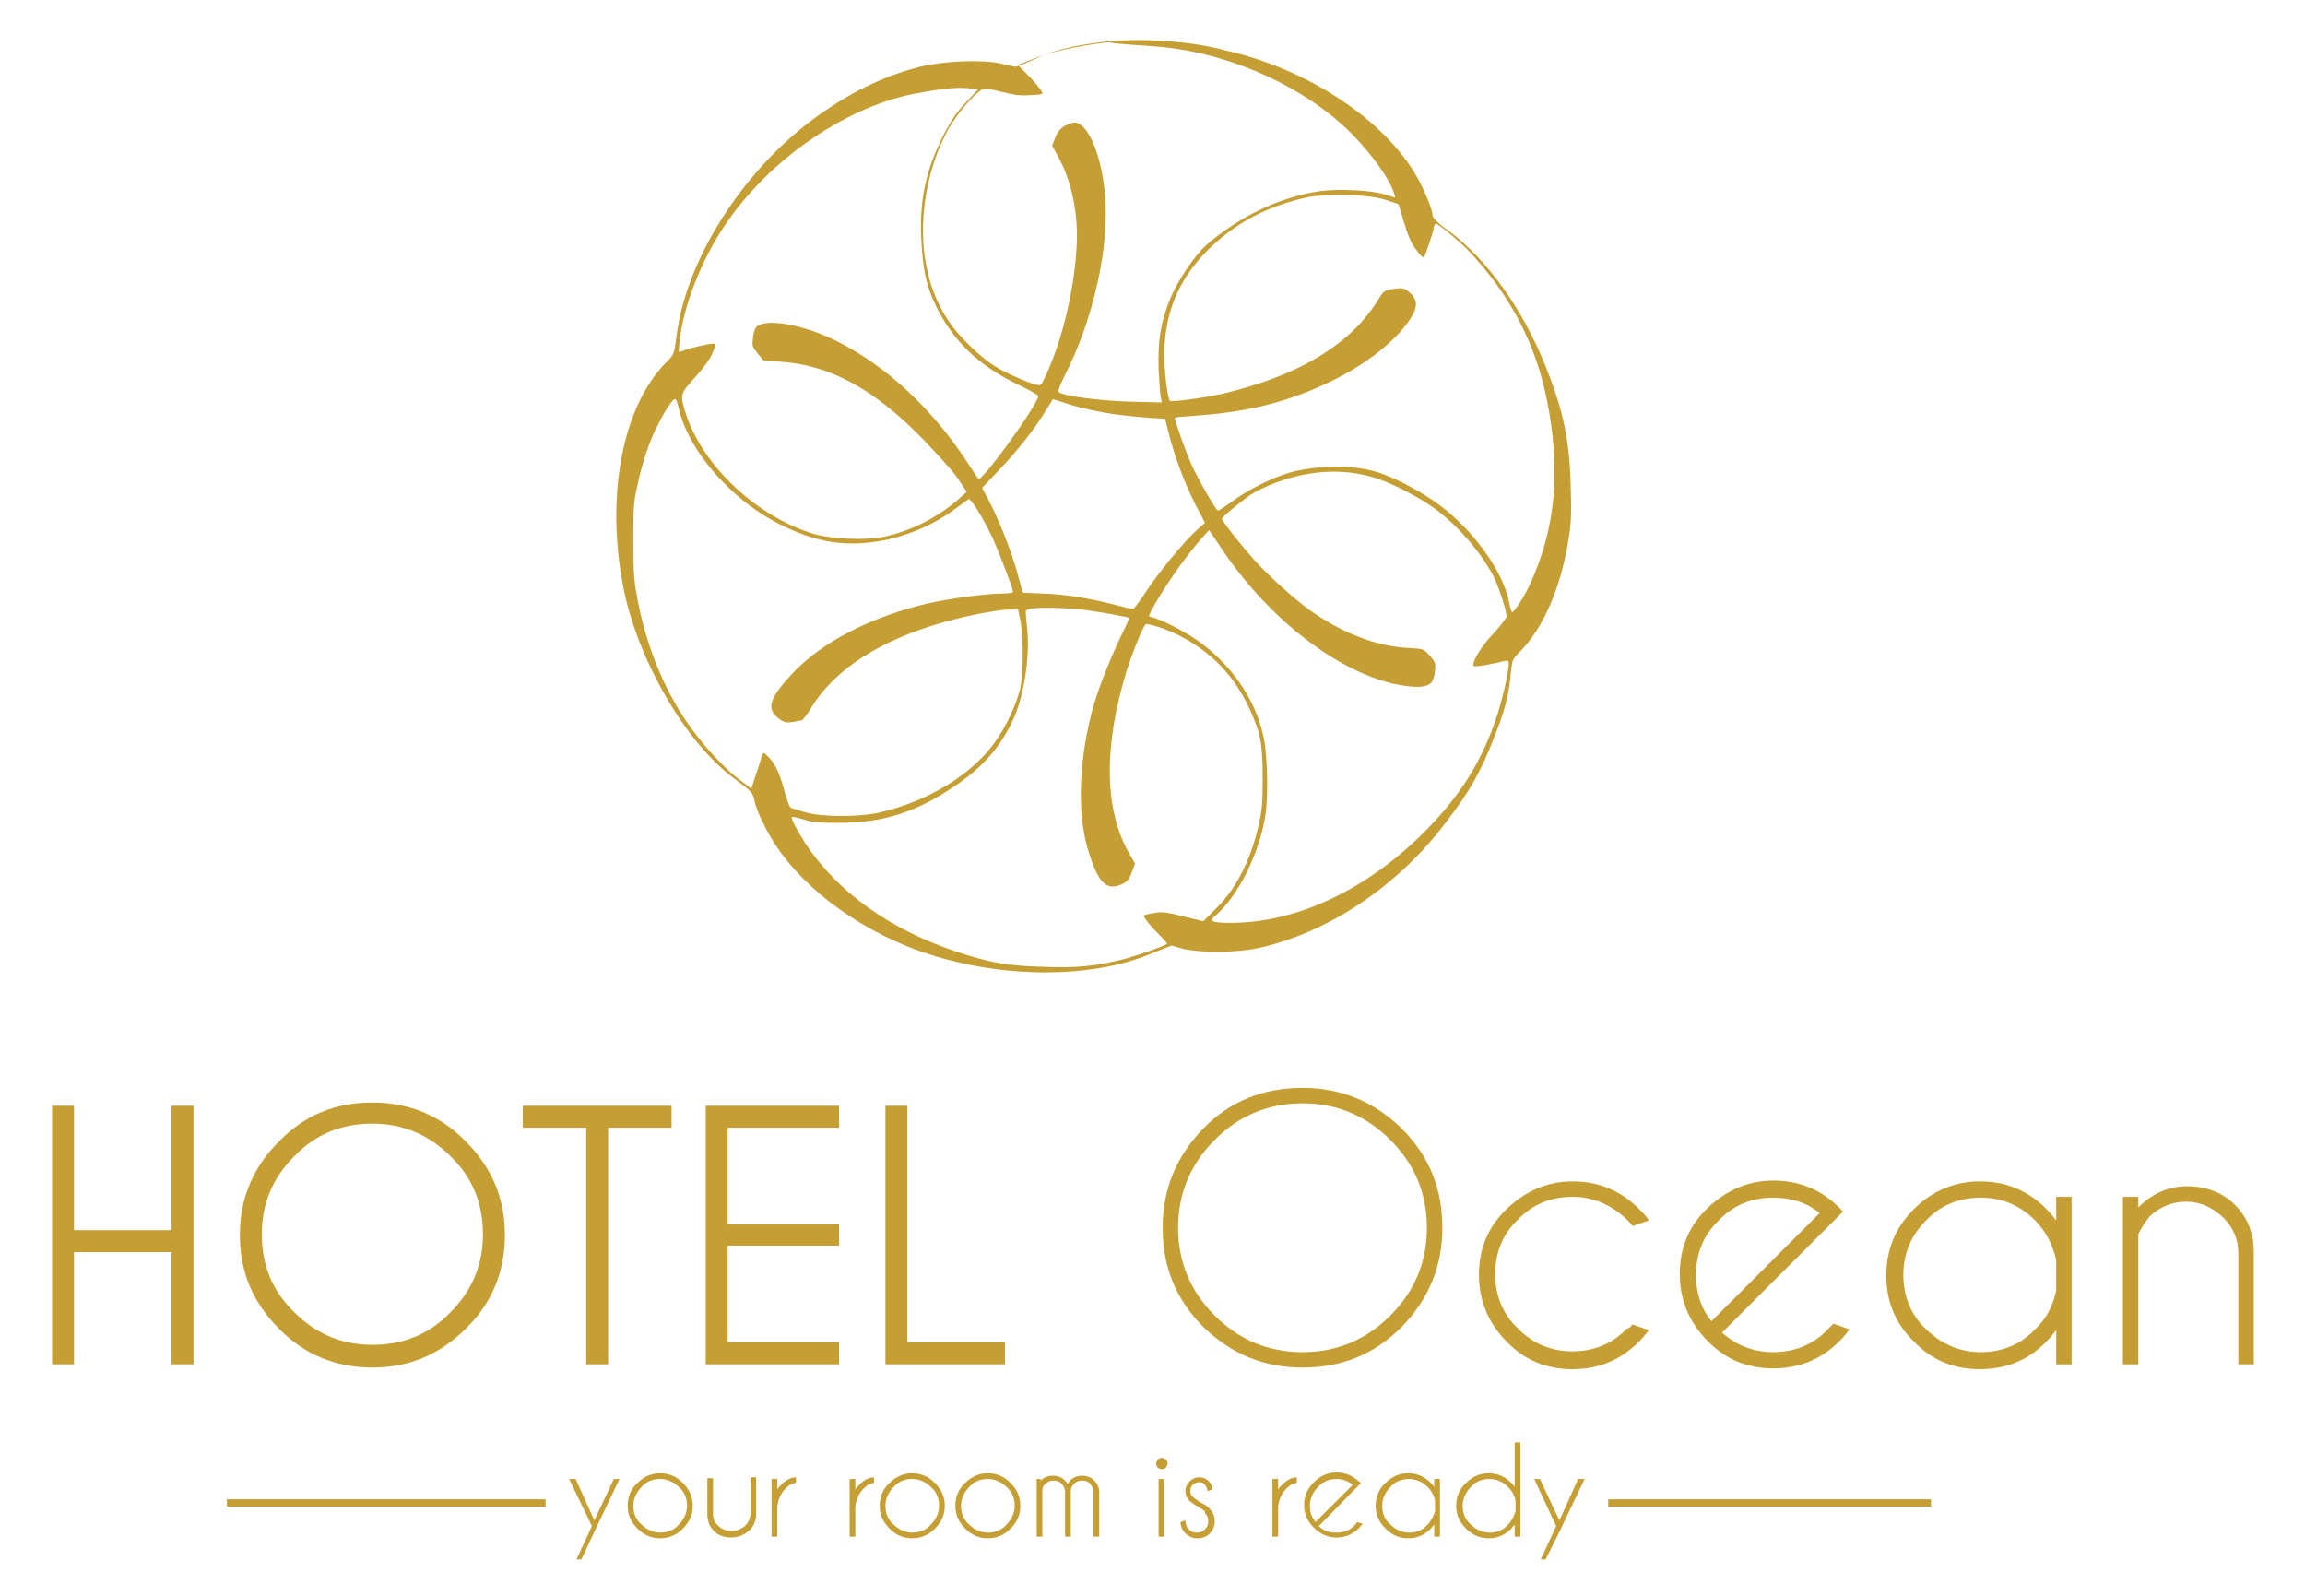 <?xml version="1.0" encoding="utf-8"?>
<!-- Generator: Adobe Illustrator 25.2.0, SVG Export Plug-In . SVG Version: 6.00 Build 0)  -->
<svg version="1.1" id="Layer_1" xmlns="http://www.w3.org/2000/svg" xmlns:xlink="http://www.w3.org/1999/xlink" x="0px" y="0px"
	 viewBox="0 0 283.5 196.3" style="enable-background:new 0 0 283.5 196.3;" xml:space="preserve">
<style type="text/css">
	.st0{fill-rule:evenodd;clip-rule:evenodd;fill:#C69F34;}
	.st1{fill:#C69F34;}
</style>
<path class="st0" d="M133.3,75c2.2,0.3,5.5,0.9,5.6,1c0,0-0.5,1.2-1.2,2.6c-1.4,3-2.9,6.8-3.5,9.3c-1.6,6.4-1.7,12.8-0.2,17.2
	c1.2,3.7,2.2,4.5,4.1,3.6c0.6-0.3,0.8-0.6,1.1-1.4l0.4-1.1l-0.7-1.2c-3.1-5.4-3.2-13.2-0.3-22.6c0.6-1.9,1.9-5.2,2.3-5.6
	c0.2-0.2,2.7,0.6,4.2,1.4c3.9,2,6.7,4.9,8.6,9c1.3,2.9,1.6,4.1,1.6,8.5c0,3.5-0.1,4.1-0.6,6.2c-1,4.2-2.8,7.6-5.3,10l-1.4,1.4
	l-2.5-0.6c-1.9-0.5-2.7-0.6-3.6-0.4c-0.6,0.1-1.1,0.2-1.2,0.3c-0.1,0.2,0.8,1.3,2.1,2.6c0.4,0.4,0.8,0.8,0.7,0.9
	c-0.4,0.3-3,1.2-5,1.8c-3.6,0.9-6,1.2-10.3,1c-4.3-0.1-6.5-0.5-10.7-1.9c-8-2.7-14.4-7.2-18.4-13.2c-0.9-1.4-1.9-3.2-1.7-3.3
	c0-0.1,0.8,0.1,1.5,0.3c1.2,0.4,2,0.4,4.4,0.4c5.3,0,9.4-1.3,14.1-4.5c3.6-2.4,5.8-5,7.4-8.6c1.3-3.2,1.9-7.8,1.5-11.2
	c-0.1-0.9-0.2-1.7-0.1-1.8C126.5,74.6,130.4,74.7,133.3,75 M168.5,58.6c2.1,0.5,5.8,2.4,7.9,3.9c3,2.2,5.9,5.6,7.4,8.6
	c0.6,1.3,1.5,4,1.5,4.7c0,0.2-0.7,1.1-1.5,2c-1.4,1.4-2.6,3.3-2.6,4c0,0.3,1.1,0.1,3-0.3c0.7-0.2,1.3-0.3,1.3-0.2
	c0.3,0.3-0.5,3.9-1.3,6.5c-1.8,5.6-4.5,9.9-8.6,14.1c-7.2,7.4-16,11.6-24.2,11.6c-2.4,0-2.8-0.2-1.9-0.9c2.7-2.3,5.3-7.4,6.1-12.1
	c0.4-2.2,0.3-7-0.1-9.4c-0.8-4.5-3.6-8.8-7.5-11.8c-1.5-1.2-4.5-2.8-6-3.3l-0.7-0.2l0.3-0.7c1.4-2.6,4-6.4,6.2-8.9l0.9-1l1.3,1.9
	c5.7,8.7,14.1,15.3,21.4,17c2.8,0.6,4.4,0.5,4.8-0.4c0.1-0.2,0.3-0.8,0.3-1.3c0.1-0.8,0-1-0.6-1.7c-0.8-0.9-0.8-0.9-2.6-1
	c-4.1-0.2-8.4-1.9-12.4-4.8c-1.9-1.4-4.9-4.1-6.6-6c-1.7-1.9-4-4.8-4-5.1c0-0.2,2-1.9,3.6-3C155.9,59.6,161.9,56.8,168.5,58.6z
	 M134.1,50.4c2.2,0.5,4.6,0.8,7.4,1l1.8,0.1l0.5,2c0.7,2.7,1.8,5.7,3.2,8.5l1.2,2.3l-0.9,0.8c-1.5,1.3-4.8,5.3-6.3,7.6
	c-0.9,1.4-1.6,2.2-1.6,2.2c-0.2,0-1.5-0.3-2.6-0.6c-2.8-0.7-5.6-1.2-8.5-1.3l-2.5-0.1l-0.5-1.8c-0.7-2.7-2-6.1-3.3-8.8l-1.2-2.3
	l1.9-2c2.2-2.3,4.4-5,5.8-7.3l1-1.6l1.3,0.4C131.6,49.8,133.1,50.2,134.1,50.4z M83.6,50.7C84.9,55.5,89.6,61,95,64
	c4.4,2.4,8,3.2,12.1,2.7c3.7-0.4,7.6-2,10.5-4.2c0.7-0.5,1.4-1,1.5-1.1c0.3-0.2,1.8,2.3,3,4.8c0.8,1.8,2.5,6.2,2.5,6.6
	c0,0.1-0.6,0.2-1.3,0.2c-2,0-6.4,0.6-9.1,1.2c-6.9,1.6-13.1,4.7-16.8,8.7c-2.8,3-3.2,4.3-1.6,5.5c0.7,0.5,0.9,0.5,1.7,0.4
	c0.5-0.1,1-0.2,1.1-0.2s0.7-0.7,1.2-1.6c2.9-4.7,8.4-8.2,16-10.4c2.8-0.8,5.8-1.4,7.8-1.6l1.6-0.1l0.3,1.4c0.4,2.1,0.4,7-0.1,8.7
	c-0.5,1.8-1.5,4-2.7,5.8c-2.8,4.3-8.5,7.8-14.8,9.2c-2.6,0.5-6.7,0.5-8.9-0.1c-0.9-0.3-1.7-0.5-1.8-0.6c-0.1-0.1-0.5-1.1-0.8-2.3
	c-0.6-2.2-1.2-3.3-2.1-4.1c-0.4-0.4-0.4-0.4-0.6,0.1c0,0-0.5,1.7-0.8,2.5L92.4,97l-1.7-1.3c-2.4-1.9-5.4-5.4-7.2-8.4
	c-2.3-3.8-4-8.2-5-13.1c-0.5-2.6-0.6-3.4-0.6-7.5s0-4.9,0.5-7c0.5-2.5,1.5-5.6,2.6-7.6c0.6-1.3,1.8-3.1,2-3
	C83.2,49,83.4,49.8,83.6,50.7z M170.5,24.6l1.5,0.5l0.7,2.3c0.4,1.4,0.9,2.6,1.4,3.2c0.8,1.1,1,1.3,1.2,0.7c0.1-0.2,0.9-2.6,1-3
	c0-0.4,0.2-0.8,0.3-0.8c0.3,0,2.8,2.1,3.9,3.2c5.2,5.5,8.4,11.5,9.8,18.7c1.7,8.5,1,15.7-2.1,22.4c-0.7,1.6-2,3.5-2.2,3.5
	c-0.1,0-0.3-0.6-0.4-1.3c-0.8-3.9-4.5-8.9-8.7-12c-1.8-1.3-4.9-3.1-7.4-3.9c-4.1-1.3-9-0.5-10.8,0c-2.4,0.7-5.3,2.2-7.2,3.6
	c-0.8,0.6-1.6,1.1-1.7,1.1c-0.2,0-2-3.1-3-5.1c-0.9-1.9-2.4-6.2-2.3-6.3c0-0.1,1.4-0.2,2.9-0.3c6.6-0.5,11.4-1.8,16.5-4.3
	c4.1-2,7.7-4.8,9.5-7.5c1-1.5,1-2.4,0-3.3c-0.7-0.6-0.9-0.6-1.8-0.5c-1.4,0.2-1.4,0.2-2.3,1.7c-0.5,0.8-1.6,2.2-2.5,3.1
	c-3.6,3.6-8.7,6.2-15.9,8c-1.9,0.5-6.8,1.2-7,1c-0.3-0.2-0.7-3.7-0.7-5.6c0-5.1,1.7-9.2,5.2-12.8c3.4-3.4,7.4-5.6,12.7-6.7
	C163.8,23.8,168.4,23.9,170.5,24.6z M119.5,10.9l0.8,0.1l-1.5,1.6c-1.2,1.3-1.8,2.2-2.7,3.9c-2.2,4.3-3,8-2.8,12.7
	c0.2,4,0.6,5.9,1.8,8.4c2.1,4.3,5.2,7.3,9.9,9.6c1.5,0.7,2.7,1.4,2.7,1.5c0,1-7,10.7-7.4,10.2c0-0.1-0.6-0.9-1.3-2
	c-4.3-6.6-10-11.9-16-14.9c-4.3-2.2-9.4-3-10.1-1.6c-0.1,0.2-0.3,0.8-0.3,1.3c-0.1,0.8-0.1,0.9,0.6,1.8l0.6,0.7c0,0,0.2,0.2,0.5,0.2
	c0.2,0,1.8,0.1,1.8,0.1c5.9,0.4,11.4,3.3,17.5,9.6c1.5,1.6,3.4,3.6,4.1,4.6l1.2,1.8l-0.9,0.8c-2.7,2.4-6,4-9.2,4.7
	c-2.3,0.5-6.4,0.3-8.6-0.3c-7.1-2.1-13.9-8.5-15.9-15c-0.7-2.2-0.6-2.3,1.2-4.3c1-1.1,1.8-2.2,2.1-2.9c0.5-1.2,0.6-1.3-0.2-1.2
	c-0.3,0-2.5,0.5-3,0.7s-0.9,0.3-0.9,0.3s0-0.6,0.1-1.4c0.4-4.1,2.7-10,5.5-14.1c5.5-8.3,15.4-15,24.1-16.4
	C116.5,10.8,118.1,10.7,119.5,10.9z M143.1,5.8c8.6,0.9,17.5,5,23.1,10.6c2.4,2.4,4.8,5.7,5.3,7.5l0.1,0.4l-1.3-0.4
	c-1.7-0.5-5.5-0.7-7.9-0.4c-5,0.7-10.1,3.2-14.1,6.7c-1.5,1.4-3.5,4.4-4.4,6.6c-1.2,3-1.5,5.2-1.4,8.7c0.1,1.7,0.2,3.3,0.3,3.5
	l0.1,0.5l-3.9-0.1c-3.6-0.1-8.4-0.7-8.8-1.2c-0.1-0.1,0.2-0.9,0.6-1.7c3.7-7.1,5.7-16.2,5.1-22.7c-0.5-5.2-2.3-9.1-4-8.7
	c-1.1,0.3-1.7,0.8-2.1,1.8l-0.4,1l0.7,1.3c1.7,3,2.6,7.2,2.3,11.4c-0.3,5-1.7,11.1-3.7,15.4c-0.6,1.4-0.7,1.5-1.3,1.3
	c-0.9-0.2-3.7-1.4-5.1-2.3c-1.5-0.9-4-3.3-5.2-4.9c-2.1-2.9-3.1-5.9-3.5-9.7c-0.4-5.2,0.8-10.6,3.2-14.8c1-1.6,2.6-3.6,3.7-4.4
	c0.6-0.4,0.6-0.4,2.7,0.1c1.5,0.4,2.5,0.5,3.5,0.4c0.8,0,1.5-0.1,1.5-0.2c0.1-0.1-0.5-1-2-2.5l-1-1l1.5-0.6c2.4-1,5.4-1.7,9.6-2.2
	C138,5.5,141.2,5.6,143.1,5.8z M134.6,5.3c-3,0.4-5.3,1-7.4,2c-1.1,0.5-2.1,0.9-2.3,0.9c-0.2,0-1-0.2-1.9-0.4
	c-2.3-0.5-6.9-0.3-9.8,0.4c-4,1-7.9,2.8-11.7,5.4C92,20,84.4,31.5,83.2,41.4c-0.3,2.2-0.3,2.2-1.2,3.1c-5.6,5.6-7.6,17-5.2,28.4
	c1.9,8.7,7.7,18.7,13.7,23c1.9,1.4,2.1,1.6,2.3,2.6c0.1,0.6,0.6,1.9,1.2,3c2.9,6,9.5,11.6,17.6,14.9c9.7,3.9,22.1,4.3,30.2,0.8
	l2.3-0.9l1.4,0.4c2.2,0.5,6.5,0.5,9.3-0.1c8.6-1.9,17.1-7.6,23-15.4c3-3.9,4.4-6.4,6-10.6c1.2-2.9,1.8-5.2,2-7.6
	c0.2-1.9,0.2-1.9,1.2-2.9c2.8-2.9,4.8-7.5,5.8-13c0.4-2.4,0.5-3.2,0.4-6.8c-0.1-6-0.9-9.7-3-15c-2.8-7.1-7.1-13.2-12-16.9
	c-1.3-0.9-2-1.6-2-1.9c0-0.7-1-3.1-1.9-4.7c-4-7.1-13.6-13.4-23.6-15.6C146,4.9,139,4.6,134.6,5.3z"/>
<polygon class="st1" points="9.1,154 9.1,167.8 6.4,167.8 6.4,136 9.1,136 9.1,151.3 21.1,151.3 21.1,136 23.8,136 23.8,167.8 
	21.1,167.8 21.1,154 "/>
<path class="st1" d="M45.8,138.2c-3.8,0-7,1.3-9.6,4c-2.7,2.7-4,5.9-4,9.6c0,3.8,1.3,7,4,9.6c2.7,2.7,5.9,4,9.6,4c3.8,0,7-1.3,9.6-4
	c2.7-2.7,4-5.9,4-9.6c0-3.8-1.3-7-4-9.6C52.8,139.6,49.6,138.2,45.8,138.2 M45.8,135.6c4.5,0,8.4,1.6,11.5,4.8
	c3.2,3.2,4.8,7,4.8,11.5s-1.6,8.4-4.8,11.5c-3.2,3.2-7,4.8-11.5,4.8s-8.4-1.6-11.5-4.8c-3.2-3.2-4.8-7-4.8-11.5s1.6-8.3,4.8-11.5
	C37.5,137.1,41.3,135.6,45.8,135.6z"/>
<polygon class="st1" points="74.8,138.7 74.8,167.8 72.1,167.8 72.1,138.7 64.3,138.7 64.3,136 82.6,136 82.6,138.7 "/>
<polygon class="st1" points="103.2,136 103.2,138.7 89.5,138.7 89.5,150.6 103.2,150.6 103.2,153.2 89.5,153.2 89.5,165.1 
	103.2,165.1 103.2,167.8 86.8,167.8 86.8,136 "/>
<polygon class="st1" points="108.9,167.8 108.9,136 111.6,136 111.6,165.1 123.6,165.1 123.6,167.8 "/>
<path class="st1" d="M160.2,135.7c-4.2,0-7.8,1.5-10.8,4.5s-4.5,6.6-4.5,10.8s1.5,7.8,4.5,10.8s6.6,4.5,10.8,4.5s7.8-1.5,10.8-4.5
	s4.5-6.6,4.5-10.8s-1.5-7.8-4.5-10.8S164.4,135.7,160.2,135.7 M160.2,133.8c4.8,0,8.8,1.7,12.2,5c3.4,3.4,5,7.4,5,12.2
	s-1.7,8.8-5,12.2c-3.4,3.4-7.4,5-12.2,5s-8.8-1.7-12.2-5c-3.4-3.4-5-7.4-5-12.2s1.7-8.8,5-12.2C151.3,135.4,155.4,133.8,160.2,133.8
	z"/>
<path class="st1" d="M200.8,162.9l2,0.7c-0.4,0.5-0.8,1-1.2,1.4c-2.3,2.3-5,3.4-8.2,3.4s-5.9-1.1-8.1-3.4c-2.2-2.2-3.4-5-3.4-8.2
	s1.1-5.9,3.4-8.1c2.3-2.2,5-3.4,8.1-3.4c3.2,0,5.9,1.1,8.2,3.4c0.5,0.5,0.9,0.9,1.2,1.4l-2,0.7c-0.2-0.3-0.4-0.5-0.7-0.8
	c-1.9-1.8-4.1-2.8-6.7-2.8c-2.6,0-4.9,0.9-6.7,2.8c-1.9,1.8-2.8,4.1-2.8,6.7c0,2.6,0.9,4.9,2.8,6.7c1.9,1.9,4.1,2.8,6.7,2.8
	c2.6,0,4.9-0.9,6.7-2.8C200.4,163.4,200.6,163.1,200.8,162.9"/>
<path class="st1" d="M223.8,149.2c-1.6-1.3-3.5-1.9-5.7-1.9c-2.6,0-4.9,0.9-6.7,2.8c-1.9,1.8-2.8,4.1-2.8,6.7c0,2.2,0.6,4.1,1.9,5.7
	L223.8,149.2z M211.8,163.9c1.8,1.6,3.9,2.4,6.3,2.4c2.6,0,4.9-0.9,6.7-2.8c0.2-0.2,0.5-0.5,0.7-0.7l2,0.7c-0.4,0.5-0.8,1-1.2,1.4
	c-2.3,2.3-5,3.4-8.2,3.4s-5.9-1.1-8.1-3.4c-2.2-2.2-3.4-5-3.4-8.2s1.1-5.9,3.4-8.1c2.3-2.2,5-3.4,8.1-3.4c2.7,0,5.1,0.8,7.2,2.5
	c0.3,0.3,0.7,0.6,1,0.9c0.1,0.1,0.2,0.3,0.4,0.4l-1.4,1.4L211.8,163.9z"/>
<path class="st1" d="M252.9,158.7V155c-0.4-1.8-1.2-3.5-2.6-4.9c-1.9-1.9-4.1-2.8-6.7-2.8c-2.6,0-4.9,0.9-6.7,2.8
	c-1.9,1.9-2.8,4.1-2.8,6.7c0,2.6,0.9,4.9,2.8,6.7c1.9,1.8,4.1,2.8,6.7,2.8c2.6,0,4.9-0.9,6.7-2.8
	C251.7,162.2,252.5,160.6,252.9,158.7 M254.8,167.8h-1.9v-4.2c-0.4,0.5-0.8,1-1.2,1.4c-2.2,2.3-5,3.4-8.2,3.4s-5.9-1.1-8.1-3.4
	c-2.3-2.2-3.4-5-3.4-8.1c0-3.2,1.1-5.9,3.4-8.2c2.2-2.2,5-3.4,8.1-3.4c3.2,0,5.9,1.1,8.2,3.4c0.4,0.4,0.8,0.9,1.2,1.4v-2.9h1.9
	V167.8z"/>
<path class="st1" d="M263,151.8v16h-1.9v-20.6h1.9v1.3c1.7-1.7,3.7-2.6,6-2.6c2.4,0,4.4,0.8,5.9,2.3s2.3,3.4,2.3,5.8v13.8h-1.9
	v-13.6c0-1.8-0.6-3.2-1.9-4.5c-1.3-1.2-2.8-1.9-4.5-1.9s-3.2,0.6-4.5,1.8C263.8,150.4,263.3,151.1,263,151.8"/>
<rect x="27.9" y="184.4" class="st1" width="39.2" height="0.9"/>
<rect x="197.8" y="184.4" class="st1" width="39.7" height="0.9"/>
<polygon class="st1" points="73.1,188.4 71.5,191.8 70.9,191.8 72.8,187.7 70,181.9 70.8,181.9 73.1,187 75.5,181.9 76.2,181.9 "/>
<path class="st1" d="M81.2,181.9c-0.9,0-1.7,0.3-2.3,1c-0.6,0.6-1,1.4-1,2.3c0,0.9,0.3,1.7,1,2.3c0.6,0.6,1.4,1,2.3,1s1.7-0.3,2.3-1
	c0.6-0.6,1-1.4,1-2.3c0-0.9-0.3-1.7-1-2.3C82.9,182.3,82.1,181.9,81.2,181.9 M81.2,181.2c1.1,0,2,0.4,2.8,1.2s1.2,1.7,1.2,2.8
	s-0.4,2-1.2,2.8c-0.8,0.8-1.7,1.2-2.8,1.2c-1.1,0-2-0.4-2.8-1.2s-1.2-1.7-1.2-2.8s0.4-2.1,1.2-2.8C79.2,181.6,80.1,181.2,81.2,181.2
	z"/>
<path class="st1" d="M89.9,189.1c-0.9,0-1.6-0.3-2.1-0.8s-0.8-1.2-0.8-2v-4.5h0.7v4.4c0,0.6,0.2,1.1,0.7,1.5c0.4,0.4,1,0.6,1.6,0.6
	s1.1-0.2,1.6-0.6c0.4-0.4,0.7-0.9,0.7-1.6v-4.4H93v4.5c0,0.8-0.3,1.5-0.8,2C91.4,188.9,90.7,189.1,89.9,189.1"/>
<path class="st1" d="M94.9,181.9h0.7v1.3c0.1-0.2,0.3-0.4,0.5-0.6c0.6-0.6,1.2-0.9,1.8-0.9v0.7c-0.4,0-0.8,0.2-1.3,0.7
	c-0.6,0.6-0.9,1.4-1,2.2v3.7h-0.7V181.9z"/>
<path class="st1" d="M104.5,181.9h0.7v1.3c0.1-0.2,0.3-0.4,0.5-0.6c0.6-0.6,1.2-0.9,1.8-0.9v0.7c-0.4,0-0.8,0.2-1.3,0.7
	c-0.6,0.6-0.9,1.4-1,2.2v3.7h-0.7V181.9z"/>
<path class="st1" d="M112.2,181.9c-0.9,0-1.7,0.3-2.3,1c-0.6,0.6-1,1.4-1,2.3c0,0.9,0.3,1.7,1,2.3c0.6,0.6,1.4,1,2.3,1
	s1.7-0.3,2.3-1c0.6-0.6,1-1.4,1-2.3c0-0.9-0.3-1.7-1-2.3C113.9,182.3,113.1,181.9,112.2,181.9 M112.2,181.2c1.1,0,2,0.4,2.8,1.2
	s1.2,1.7,1.2,2.8s-0.4,2-1.2,2.8c-0.8,0.8-1.7,1.2-2.8,1.2c-1.1,0-2-0.4-2.8-1.2s-1.2-1.7-1.2-2.8s0.4-2.1,1.2-2.8
	C110.2,181.6,111.1,181.2,112.2,181.2z"/>
<path class="st1" d="M121.5,181.9c-0.9,0-1.7,0.3-2.3,1c-0.6,0.6-1,1.4-1,2.3c0,0.9,0.3,1.7,1,2.3c0.6,0.6,1.4,1,2.3,1
	s1.7-0.3,2.3-1c0.6-0.6,1-1.4,1-2.3c0-0.9-0.3-1.7-1-2.3C123.2,182.3,122.4,181.9,121.5,181.9 M121.5,181.2c1.1,0,2,0.4,2.8,1.2
	s1.2,1.7,1.2,2.8s-0.4,2-1.2,2.8c-0.8,0.8-1.7,1.2-2.8,1.2c-1.1,0-2-0.4-2.8-1.2s-1.2-1.7-1.2-2.8s0.4-2.1,1.2-2.8
	C119.5,181.6,120.4,181.2,121.5,181.2z"/>
<path class="st1" d="M127.3,181.9h0.7v0.2c0.4-0.4,0.9-0.6,1.5-0.6s1.1,0.2,1.5,0.6c0.1,0.1,0.2,0.2,0.3,0.4
	c0.1-0.1,0.2-0.2,0.3-0.4c0.4-0.4,0.9-0.6,1.5-0.6s1.1,0.2,1.5,0.6c0.4,0.4,0.6,0.9,0.6,1.4v5.5h-0.7v-5.5l0,0c0-0.4-0.2-0.7-0.4-1
	c-0.3-0.3-0.6-0.4-1-0.4s-0.7,0.1-1,0.4c-0.3,0.3-0.4,0.6-0.4,1.1v5.4H131v-5.5l0,0c0-0.4-0.2-0.7-0.4-1c-0.3-0.3-0.6-0.4-1-0.4
	s-0.7,0.1-1,0.4c-0.3,0.2-0.4,0.5-0.4,0.9v5.6h-0.7v-7.1H127.3z"/>
<path class="st1" d="M142.9,179.3c0.2,0,0.3,0.1,0.5,0.2c0.1,0.1,0.2,0.3,0.2,0.5s-0.1,0.3-0.2,0.5c-0.1,0.1-0.3,0.2-0.5,0.2
	s-0.3-0.1-0.5-0.2c-0.1-0.1-0.2-0.3-0.2-0.5s0.1-0.3,0.2-0.5C142.5,179.4,142.7,179.3,142.9,179.3 M143.2,181.9v7.1h-0.7v-7.1H143.2
	z"/>
<path class="st1" d="M147.5,185.4c-0.6-0.3-0.9-0.6-1.2-0.8c-0.3-0.3-0.5-0.7-0.5-1.2s0.2-0.9,0.5-1.2s0.7-0.5,1.2-0.5
	s0.9,0.2,1.2,0.5s0.4,0.7,0.4,1l0,0l-0.6,0.2c0-0.4-0.2-0.6-0.3-0.8c-0.2-0.2-0.4-0.3-0.7-0.3s-0.5,0.1-0.8,0.3
	c-0.2,0.2-0.3,0.5-0.3,0.8s0.1,0.5,0.3,0.7c0.1,0.1,0.4,0.3,0.8,0.6c0.6,0.3,1.1,0.6,1.3,0.9c0.4,0.4,0.6,0.9,0.6,1.5
	s-0.2,1.1-0.6,1.5c-0.4,0.4-0.9,0.6-1.5,0.6s-1.1-0.2-1.5-0.6c-0.4-0.4-0.6-0.9-0.6-1.4l0.6-0.2c0,0.4,0.1,0.8,0.4,1.1
	c0.3,0.3,0.6,0.4,1,0.4s0.7-0.1,1-0.4c0.3-0.3,0.4-0.6,0.4-1s-0.1-0.7-0.4-1C148.3,185.9,148,185.7,147.5,185.4"/>
<path class="st1" d="M156.5,181.9h0.7v1.3c0.1-0.2,0.3-0.4,0.5-0.6c0.6-0.6,1.2-0.9,1.8-0.9v0.7c-0.4,0-0.8,0.2-1.3,0.7
	c-0.6,0.6-0.9,1.4-1,2.2v3.7h-0.7V181.9z"/>
<path class="st1" d="M166.4,182.6c-0.6-0.4-1.2-0.7-2-0.7c-0.9,0-1.7,0.3-2.3,1c-0.6,0.6-1,1.4-1,2.3c0,0.7,0.2,1.4,0.7,2
	L166.4,182.6z M162.2,187.7c0.6,0.6,1.3,0.8,2.2,0.8s1.7-0.3,2.3-1c0.1-0.1,0.2-0.2,0.2-0.3l0.7,0.2c-0.1,0.2-0.3,0.3-0.4,0.5
	c-0.8,0.8-1.7,1.2-2.8,1.2s-2-0.4-2.8-1.2s-1.2-1.7-1.2-2.8s0.4-2,1.2-2.8s1.7-1.2,2.8-1.2c0.9,0,1.8,0.3,2.5,0.9
	c0.1,0.1,0.2,0.2,0.4,0.3l0.1,0.1l-0.5,0.5L162.2,187.7z"/>
<path class="st1" d="M176.5,185.9v-1.3c-0.1-0.6-0.4-1.2-0.9-1.7c-0.6-0.6-1.4-1-2.3-1c-0.9,0-1.7,0.3-2.3,1c-0.6,0.6-1,1.4-1,2.3
	c0,0.9,0.3,1.7,1,2.3c0.6,0.6,1.4,1,2.3,1c0.9,0,1.7-0.3,2.3-1C176,187.1,176.3,186.5,176.5,185.9 M177.1,189h-0.7v-1.5
	c-0.1,0.2-0.3,0.3-0.4,0.5c-0.8,0.8-1.7,1.2-2.8,1.2s-2-0.4-2.8-1.2s-1.2-1.7-1.2-2.8s0.4-2.1,1.2-2.8c0.8-0.8,1.7-1.2,2.8-1.2
	s2,0.4,2.8,1.2c0.2,0.2,0.3,0.3,0.4,0.5v-1h0.7V189z"/>
<path class="st1" d="M186.4,185.9v-1.3c-0.1-0.6-0.4-1.2-0.9-1.7c-0.6-0.6-1.4-1-2.3-1c-0.9,0-1.7,0.3-2.3,1c-0.6,0.6-1,1.4-1,2.3
	c0,0.9,0.3,1.7,1,2.3c0.6,0.6,1.4,1,2.3,1c0.9,0,1.7-0.3,2.3-1C185.9,187.1,186.2,186.5,186.4,185.9 M187,189h-0.7v-1.5
	c-0.1,0.2-0.3,0.3-0.4,0.5c-0.8,0.8-1.7,1.2-2.8,1.2s-2-0.4-2.8-1.2s-1.2-1.7-1.2-2.8s0.4-2.1,1.2-2.8c0.8-0.8,1.7-1.2,2.8-1.2
	s2,0.4,2.8,1.2c0.2,0.2,0.3,0.3,0.4,0.5v-5.5h0.7V189z"/>
<polygon class="st1" points="191.8,188.4 190.1,191.8 189.5,191.8 191.4,187.7 188.7,181.9 189.4,181.9 191.8,187 194.1,181.9 
	194.9,181.9 "/>
</svg>
